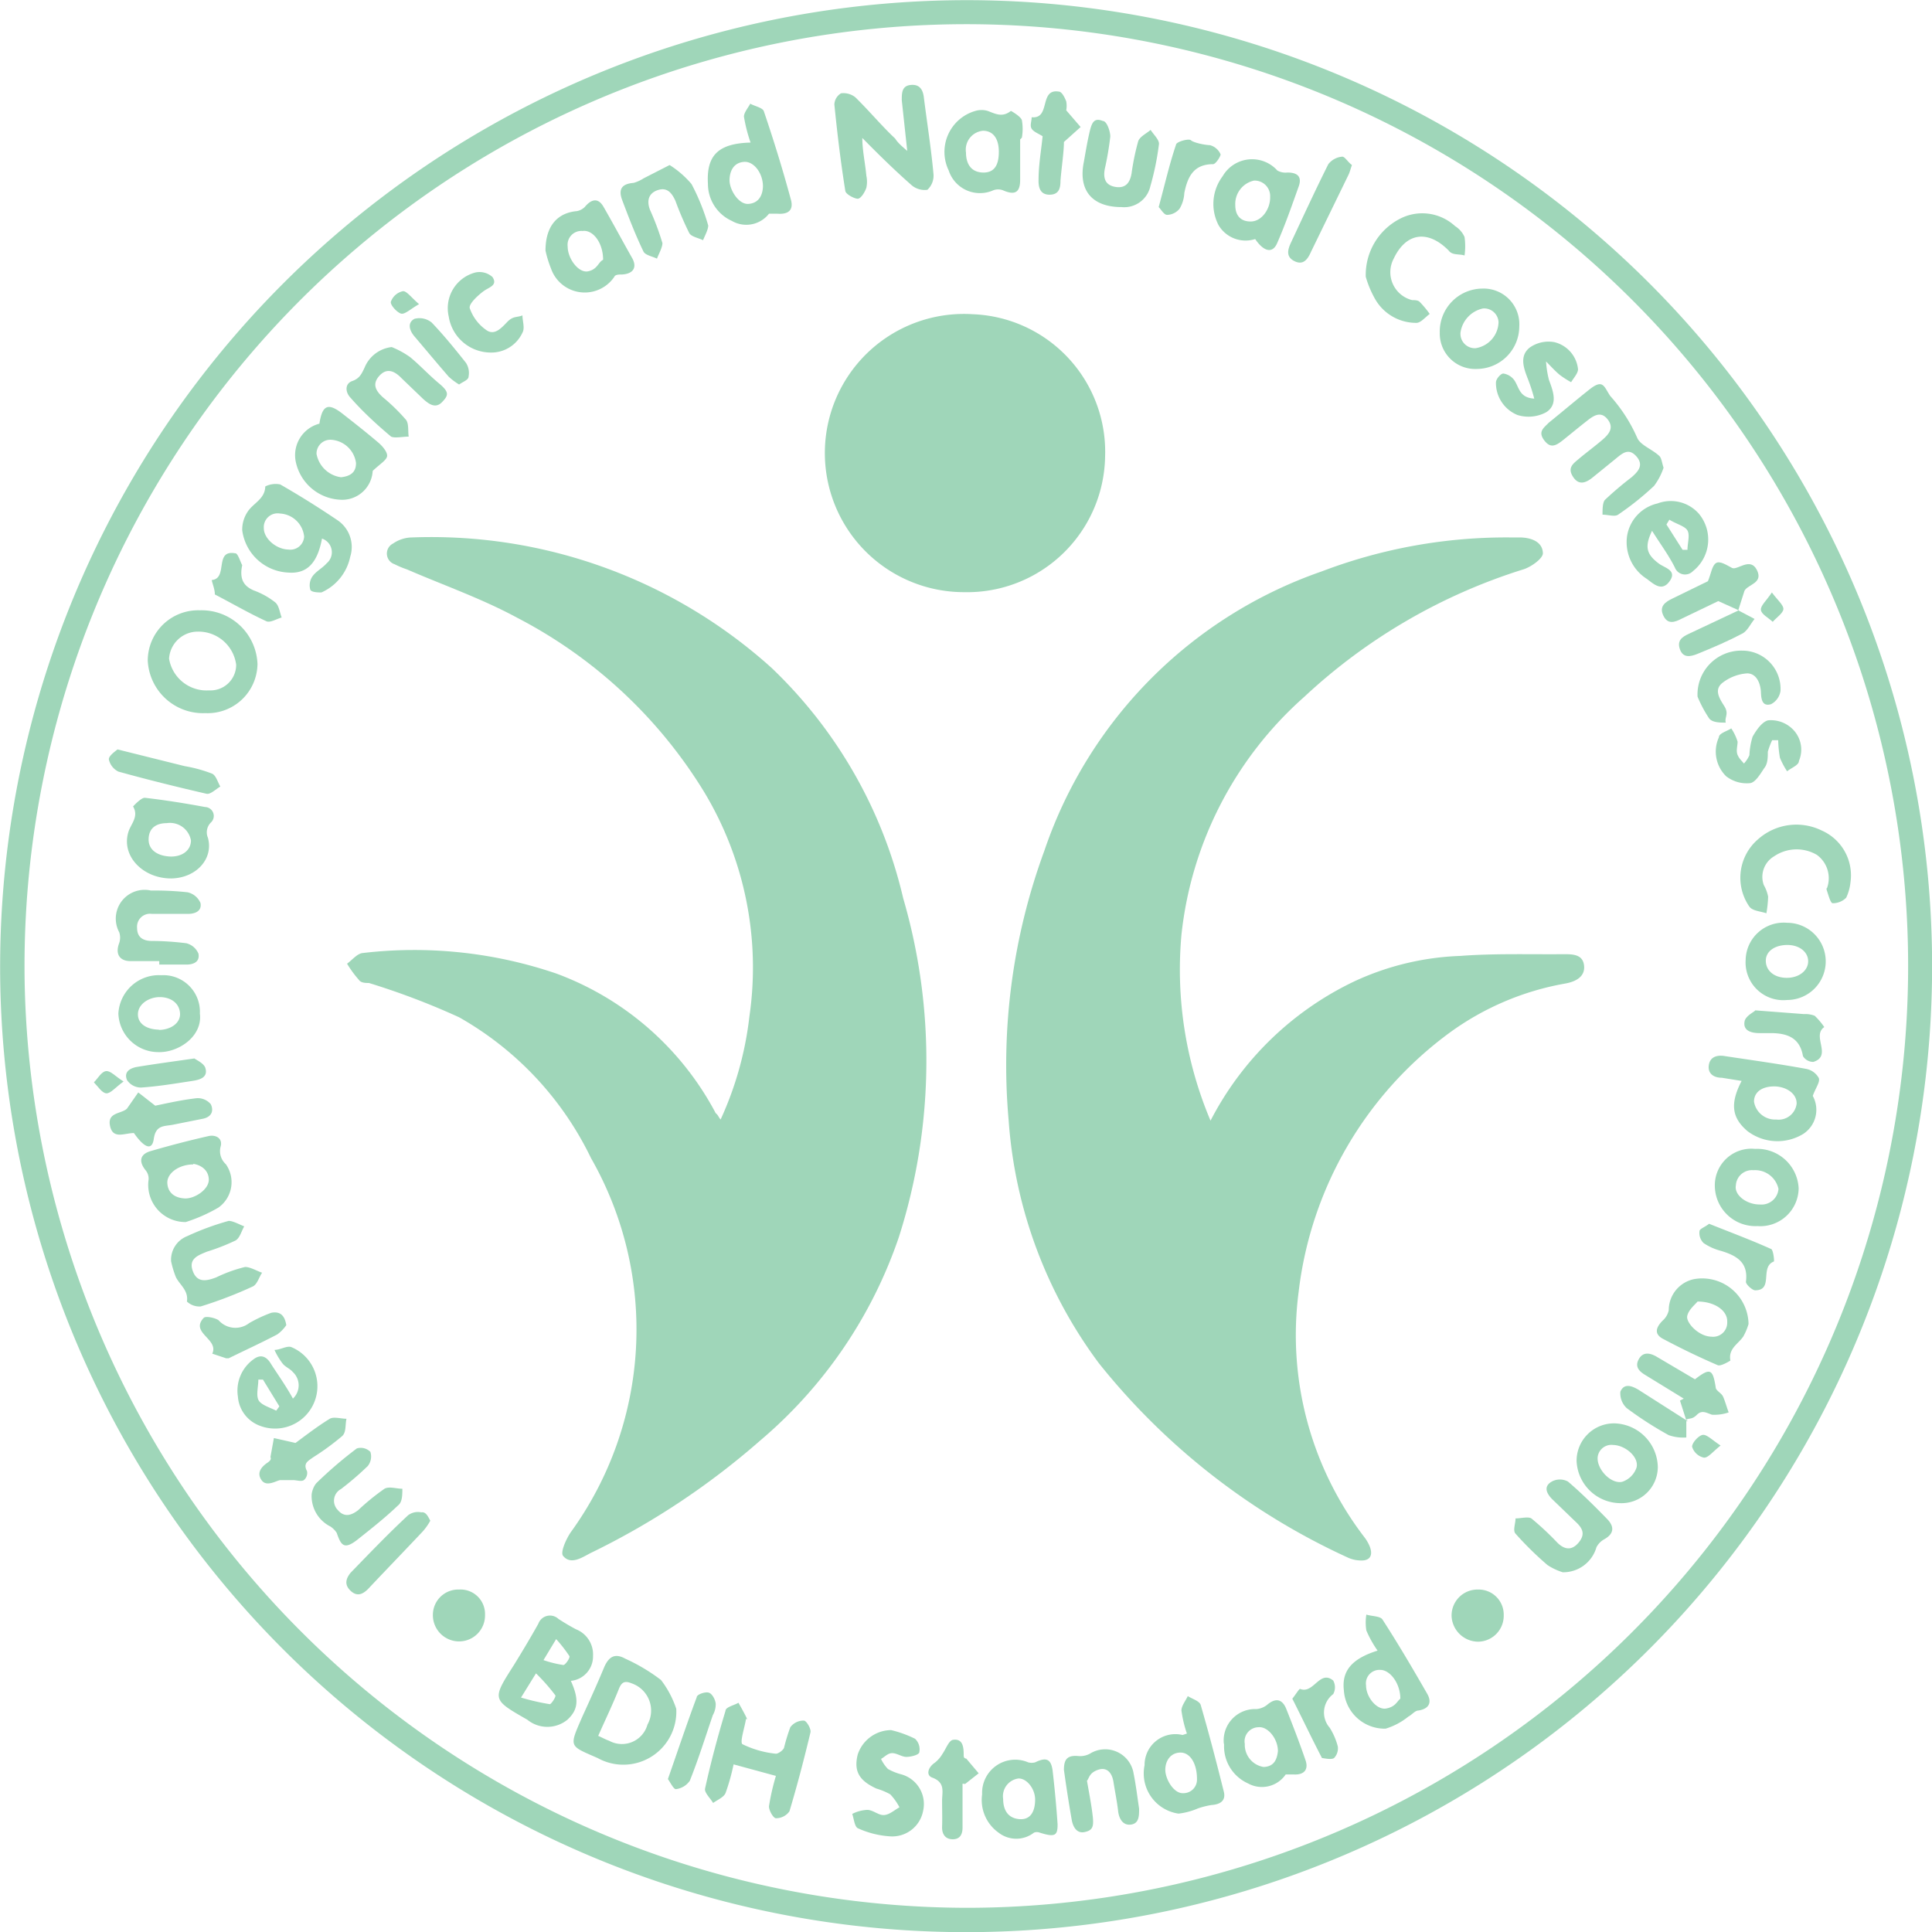 <svg id="Capa_9" data-name="Capa 9" xmlns="http://www.w3.org/2000/svg" viewBox="0 0 67.08 67.08"><defs><style>.cls-1{fill:#9fd6b9;}</style></defs><title>BHI Cosmetica</title><path class="cls-1" d="M37.17.82A33.54,33.54,0,1,1,3.07,35,33.57,33.57,0,0,1,37.17.82Zm-.53,66.23A32.7,32.7,0,1,0,3.92,35.1,32.77,32.77,0,0,0,36.64,67.05Z" transform="translate(-3.06 -0.81)"/><path class="cls-1" d="M45.09,39.72a10.88,10.88,0,0,1,5-4.84A9.51,9.51,0,0,1,53.76,34c1.19-.09,2.39-.05,3.59-.06.31,0,.67,0,.71.4s-.32.56-.66.62a9.65,9.65,0,0,0-4,1.7,13.05,13.05,0,0,0-5.25,9,11.54,11.54,0,0,0,2.28,8.52,1.35,1.35,0,0,1,.19.33c.12.31,0,.5-.33.48a1.12,1.12,0,0,1-.41-.09,23.65,23.65,0,0,1-8.66-6.75,16,16,0,0,1-3.14-8.45,21.57,21.57,0,0,1,1.24-9.35,15.54,15.54,0,0,1,9.63-9.7,18,18,0,0,1,6.53-1.18h.33c.38,0,.81.13.82.55,0,.18-.39.46-.65.55A19.79,19.79,0,0,0,48.35,25a12.85,12.85,0,0,0-4.27,8.27A13.46,13.46,0,0,0,45.09,39.72Z" transform="translate(-3.06 -0.81)"/><path class="cls-1" d="M28.08,39.68a11.75,11.75,0,0,0,1-3.58,11.81,11.81,0,0,0-1.57-7.79A16.51,16.51,0,0,0,21,22.25c-1.22-.66-2.54-1.12-3.81-1.67a3.25,3.25,0,0,1-.43-.18.39.39,0,0,1-.05-.72,1.18,1.18,0,0,1,.66-.21A17.64,17.64,0,0,1,29.85,24a16.1,16.1,0,0,1,4.57,8,20.14,20.14,0,0,1-.15,11.76,16,16,0,0,1-4.82,7.07,26.41,26.41,0,0,1-5.9,3.91c-.3.16-.68.41-.94.09-.1-.12.1-.57.26-.81a12,12,0,0,0,.71-13A11.21,11.21,0,0,0,19,36.13a25.56,25.56,0,0,0-3.13-1.19c-.11,0-.28,0-.35-.11a3.84,3.84,0,0,1-.41-.56c.18-.13.35-.35.54-.37a15.29,15.29,0,0,1,6.72.71,10.29,10.29,0,0,1,5.54,4.85C28,39.53,28,39.59,28.08,39.68Z" transform="translate(-3.06 -0.81)"/><path class="cls-1" d="M41.43,16.65a4.79,4.79,0,0,1-4.9,4.72,4.83,4.83,0,1,1,.31-9.65A4.78,4.78,0,0,1,41.43,16.65Z" transform="translate(-3.06 -0.81)"/><path class="cls-1" d="M34.56,6.05l-.19-1.76c0-.25,0-.5.31-.53s.43.16.46.46c.11.87.25,1.75.33,2.62a.67.67,0,0,1-.21.56.7.7,0,0,1-.56-.17C34.11,6.71,33.55,6.16,33,5.6c0,.43.1.87.14,1.31a1,1,0,0,1,0,.42c-.05.15-.19.38-.3.38s-.41-.15-.43-.27c-.16-1-.28-2-.38-3a.47.47,0,0,1,.23-.39.66.66,0,0,1,.5.14c.47.46.92,1,1.38,1.43C34.24,5.78,34.38,5.89,34.56,6.05Z" transform="translate(-3.06 -0.81)"/><path class="cls-1" d="M10.19,25.57a1.92,1.92,0,0,1-2-1.82A1.75,1.75,0,0,1,10,22a1.94,1.94,0,0,1,2,1.86A1.73,1.73,0,0,1,10.19,25.57Zm.13-.79a.89.89,0,0,0,.94-.89,1.32,1.32,0,0,0-1.33-1.15,1,1,0,0,0-1,.94A1.32,1.32,0,0,0,10.32,24.78Z" transform="translate(-3.06 -0.81)"/><path class="cls-1" d="M60.82,17.05a2.22,2.22,0,0,1-.33.63,10,10,0,0,1-1.25,1c-.11.08-.35,0-.54,0,0-.17,0-.41.08-.51a11.75,11.75,0,0,1,.93-.79c.23-.2.43-.42.17-.72s-.47-.13-.7.06l-.8.65c-.23.19-.49.32-.7,0s0-.46.2-.63.52-.41.77-.62.48-.44.22-.76-.54-.07-.77.11-.52.42-.77.62-.44.3-.66,0,0-.43.16-.6c.47-.38.94-.78,1.42-1.16s.5-.09.72.23A5.48,5.48,0,0,1,59.9,16c.1.26.51.4.76.63C60.75,16.7,60.76,16.87,60.82,17.05Z" transform="translate(-3.06 -0.81)"/><path class="cls-1" d="M14.24,19.51c-.16.86-.53,1.23-1.17,1.18a1.69,1.69,0,0,1-1.6-1.47,1.12,1.12,0,0,1,.2-.66c.2-.29.59-.43.6-.86a.79.79,0,0,1,.52-.07c.68.39,1.35.81,2,1.25a1.12,1.12,0,0,1,.43,1.26,1.74,1.74,0,0,1-1,1.24c-.1,0-.37,0-.39-.11a.55.55,0,0,1,.08-.45c.13-.18.34-.28.49-.45A.5.5,0,0,0,14.24,19.51Zm-.62-.07a.89.89,0,0,0-.84-.8.48.48,0,0,0-.56.51c0,.36.43.73.85.74A.48.48,0,0,0,13.62,19.44Z" transform="translate(-3.06 -0.81)"/><path class="cls-1" d="M22.88,59.17c.29.64.26,1-.12,1.35a1.1,1.1,0,0,1-1.39,0c-1.24-.71-1.23-.7-.46-1.91.29-.47.57-.94.84-1.42a.43.43,0,0,1,.7-.17c.2.13.4.25.61.36a.94.94,0,0,1,.59.93A.85.85,0,0,1,22.88,59.17Zm-1.21-.26-.52.84a7.82,7.82,0,0,0,1,.23c.05,0,.23-.27.19-.31A6.8,6.8,0,0,0,21.67,58.91Zm.26-.46a3.82,3.82,0,0,0,.69.17c.07,0,.24-.25.21-.31a5.06,5.06,0,0,0-.46-.59Z" transform="translate(-3.06 -0.81)"/><path class="cls-1" d="M26.54,60.14a1.84,1.84,0,0,1-2.73,1.71c-1-.44-1-.36-.53-1.44.26-.57.52-1.14.76-1.72.16-.36.37-.49.73-.29a6.36,6.36,0,0,1,1.24.74A3.4,3.4,0,0,1,26.54,60.14Zm-2.71.94c.16.07.26.13.38.17a.92.92,0,0,0,1.33-.56A1,1,0,0,0,25,59.26c-.22-.09-.34-.07-.44.16C24.33,60,24.09,60.49,23.83,61.08Z" transform="translate(-3.06 -0.81)"/><path class="cls-1" d="M30,62.47l-1.47-.4a7.2,7.2,0,0,1-.28,1c-.07.15-.28.23-.43.34-.1-.17-.31-.36-.28-.5.2-.91.44-1.81.71-2.7,0-.13.3-.19.45-.28.09.16.18.32.26.48s0,.06,0,.09c-.05.31-.22.81-.12.87A3.42,3.42,0,0,0,30,61.7c.08,0,.24-.11.28-.2a6.78,6.78,0,0,1,.22-.72.57.57,0,0,1,.47-.23c.09,0,.26.29.23.41-.22.92-.46,1.84-.73,2.74a.57.57,0,0,1-.47.24c-.09,0-.25-.28-.24-.42A8,8,0,0,1,30,62.47Z" transform="translate(-3.06 -0.81)"/><path class="cls-1" d="M29.12,5.76a5.41,5.41,0,0,1-.23-.9c0-.14.14-.3.22-.45.16.09.43.14.47.26.34,1,.65,2,.94,3.07.1.36-.08.52-.47.49-.1,0-.25,0-.29,0a1,1,0,0,1-1.29.25,1.41,1.41,0,0,1-.83-1.28C27.58,6.2,28,5.79,29.12,5.76Zm.43,1.52c0-.45-.31-.87-.65-.85s-.5.28-.51.62.31.86.65.84S29.54,7.62,29.55,7.28Z" transform="translate(-3.06 -0.81)"/><path class="cls-1" d="M66,38.86a1,1,0,0,1-.33,1.32,1.72,1.72,0,0,1-1.94-.1c-.54-.46-.61-.95-.2-1.74l-.69-.11c-.26,0-.49-.13-.45-.43s.29-.37.57-.32c.93.14,1.87.27,2.8.44a.64.64,0,0,1,.45.32C66.26,38.38,66.1,38.58,66,38.86Zm-1.33-.33c-.44,0-.71.2-.71.53a.74.74,0,0,0,.77.62.63.63,0,0,0,.71-.55C65.45,38.8,65.11,38.54,64.67,38.53Z" transform="translate(-3.06 -0.81)"/><path class="cls-1" d="M44.27,61a4.2,4.2,0,0,1-.19-.8c0-.16.14-.33.22-.5.16.1.41.17.45.31.29,1,.55,2,.8,3,.08.31-.11.45-.42.47a2.81,2.81,0,0,0-.48.12,2.38,2.38,0,0,1-.67.18A1.41,1.41,0,0,1,42.8,62.1a1.07,1.07,0,0,1,1.32-1.05Zm.35,1.58c0-.56-.25-.92-.57-.92s-.52.25-.53.58.29.84.61.83A.47.47,0,0,0,44.62,62.59Z" transform="translate(-3.06 -0.81)"/><path class="cls-1" d="M50.89,58.12a3.75,3.75,0,0,1-.39-.7,1.76,1.76,0,0,1,0-.55c.2.06.48.05.56.17.55.85,1.06,1.72,1.56,2.59.16.29.06.51-.31.57-.12,0-.23.15-.35.21a2.33,2.33,0,0,1-.79.42,1.42,1.42,0,0,1-1.45-1.33C49.64,58.82,50,58.4,50.89,58.12Zm.79,1.67c0-.55-.37-1-.69-1a.47.47,0,0,0-.5.54c0,.4.37.86.7.8S51.57,59.87,51.68,59.79Z" transform="translate(-3.06 -0.81)"/><path class="cls-1" d="M34,60.88a3.91,3.91,0,0,1,.83.3.5.5,0,0,1,.15.46c0,.1-.29.17-.45.17s-.33-.13-.49-.13-.26.13-.39.2a1.28,1.28,0,0,0,.24.35,1.93,1.93,0,0,0,.44.18,1.07,1.07,0,0,1,.78,1.28,1.09,1.09,0,0,1-1.13.88,3.18,3.18,0,0,1-1.13-.28c-.12-.05-.14-.33-.2-.5a1.26,1.26,0,0,1,.52-.14c.2,0,.39.19.58.18s.36-.17.54-.27a2,2,0,0,0-.32-.45,2.3,2.3,0,0,0-.48-.2c-.61-.28-.79-.61-.65-1.18A1.23,1.23,0,0,1,34,60.88Z" transform="translate(-3.06 -0.81)"/><path class="cls-1" d="M50.48,10.42a2.19,2.19,0,0,1,1.16-2,1.68,1.68,0,0,1,1.94.24.86.86,0,0,1,.33.38,2.31,2.31,0,0,1,0,.64c-.19-.06-.43,0-.55-.17-.72-.73-1.48-.63-1.91.28a1,1,0,0,0,.64,1.44c.09,0,.21,0,.27.07a3.36,3.36,0,0,1,.34.41c-.15.11-.31.31-.46.31a1.64,1.64,0,0,1-1.42-.8A3.5,3.5,0,0,1,50.48,10.42Z" transform="translate(-3.06 -0.81)"/><path class="cls-1" d="M22,9.51c0-.85.41-1.31,1.09-1.37A.53.53,0,0,0,23.36,8c.25-.3.48-.32.66,0,.34.59.66,1.19,1,1.79.17.33,0,.53-.36.55-.1,0-.24,0-.27.08a1.24,1.24,0,0,1-2.2-.29A3.81,3.81,0,0,1,22,9.51Zm2,.32c0-.6-.36-1.05-.71-1a.48.48,0,0,0-.52.54c0,.42.38.93.71.86S23.83,9.91,24,9.83Z" transform="translate(-3.06 -0.81)"/><path class="cls-1" d="M38.48,5.65c0,.47,0,.94,0,1.41s-.22.52-.59.36a.47.47,0,0,0-.35,0A1.14,1.14,0,0,1,36,6.73a1.48,1.48,0,0,1,.93-2.07.75.75,0,0,1,.42,0c.27.1.51.24.81,0,0,0,.33.18.38.32a1.76,1.76,0,0,1,0,.61Zm-.74.43c0-.46-.2-.73-.55-.73a.66.66,0,0,0-.59.76c0,.34.14.67.57.69S37.74,6.52,37.74,6.08Z" transform="translate(-3.06 -0.81)"/><path class="cls-1" d="M63.77,46.78a2,2,0,0,1-.18.43c-.17.26-.53.42-.45.84,0,0-.33.21-.44.16-.65-.28-1.29-.59-1.91-.92-.31-.17-.23-.4,0-.63A.66.66,0,0,0,61,46.3a1.1,1.1,0,0,1,.89-1.08A1.61,1.61,0,0,1,63.77,46.78ZM62,46c-.09.11-.32.29-.36.51s.39.7.84.71a.49.49,0,0,0,.55-.51C63.05,46.32,62.6,46,62,46Z" transform="translate(-3.06 -0.81)"/><path class="cls-1" d="M46.64,9.11a1.09,1.09,0,0,1-1.27-.48,1.6,1.6,0,0,1,.14-1.7,1.18,1.18,0,0,1,1.9-.2.57.57,0,0,0,.35.07c.32,0,.51.12.4.46-.24.67-.47,1.34-.76,2C47.24,9.62,46.94,9.55,46.64,9.11Zm.52-1.46a.54.54,0,0,0-.56-.57.83.83,0,0,0-.65.86c0,.33.17.57.55.56S47.17,8.05,47.16,7.65Z" transform="translate(-3.06 -0.81)"/><path class="cls-1" d="M9,31.31c-1,0-1.76-.81-1.47-1.65.1-.27.35-.51.15-.85,0,0,.28-.31.41-.3.7.08,1.39.19,2.09.32a.31.31,0,0,1,.2.54.48.48,0,0,0-.1.53C10.48,30.64,9.86,31.3,9,31.31Zm0-.76c.41,0,.69-.23.69-.56a.74.74,0,0,0-.84-.6c-.34,0-.62.15-.63.55S8.56,30.54,9,30.55Z" transform="translate(-3.06 -0.81)"/><path class="cls-1" d="M14.15,15.52c.1-.65.3-.74.81-.34s.84.66,1.24,1c.14.12.32.33.3.47s-.26.28-.5.51a1.06,1.06,0,0,1-1.14,1,1.66,1.66,0,0,1-1.52-1.27A1.13,1.13,0,0,1,14.15,15.52Zm1.27,1.36a.93.93,0,0,0-.85-.8.48.48,0,0,0-.52.49,1,1,0,0,0,.85.81C15.18,17.35,15.43,17.24,15.42,16.88Z" transform="translate(-3.06 -0.81)"/><path class="cls-1" d="M67.31,31.44a1.65,1.65,0,0,1-.15.54.65.65,0,0,1-.47.19c-.07,0-.14-.26-.19-.41s0-.09,0-.13a1,1,0,0,0-.36-1.14,1.39,1.39,0,0,0-1.48.05.83.83,0,0,0-.36,1,1.31,1.31,0,0,1,.15.4,3.94,3.94,0,0,1-.06.58c-.2-.07-.48-.08-.59-.23a1.76,1.76,0,0,1,.3-2.34,2,2,0,0,1,2.22-.3A1.7,1.7,0,0,1,67.31,31.44Z" transform="translate(-3.06 -0.81)"/><path class="cls-1" d="M9.51,43.24a1.29,1.29,0,0,1-1.29-1.48.46.46,0,0,0-.09-.3c-.26-.31-.22-.57.15-.68.65-.19,1.3-.36,2-.52.28-.07.52.08.44.36a.61.61,0,0,0,.18.61,1.08,1.08,0,0,1-.26,1.51A5.69,5.69,0,0,1,9.51,43.24Zm.26-2c-.5,0-.92.31-.9.65s.26.51.6.53.85-.31.84-.66S10,41.25,9.77,41.22Z" transform="translate(-3.06 -0.81)"/><path class="cls-1" d="M60.42,19.24c-.27.56-.19.82.24,1.14.2.15.64.23.37.61s-.56.09-.79-.08a1.51,1.51,0,0,1-.69-1.47,1.38,1.38,0,0,1,1.06-1.15,1.3,1.3,0,0,1,1.43.35,1.4,1.4,0,0,1-.2,2,.38.38,0,0,1-.63-.13C61,20.09,60.71,19.7,60.42,19.24Zm.61-.4-.11.18.56.88.17,0c0-.23.09-.51,0-.67S61.24,19,61,18.84Z" transform="translate(-3.06 -0.81)"/><path class="cls-1" d="M13.23,49.37a.63.63,0,0,0,0-.92c-.1-.12-.27-.18-.36-.3a2.43,2.43,0,0,1-.28-.47c.2,0,.42-.15.58-.1a1.47,1.47,0,1,1-1.12,2.72,1.17,1.17,0,0,1-.73-1A1.34,1.34,0,0,1,11.87,48c.23-.17.43-.11.59.15S13,48.94,13.23,49.37Zm-.58.42.11-.15-.57-.93-.16,0c0,.24-.08.52,0,.7S12.44,49.68,12.65,49.79Z" transform="translate(-3.06 -0.81)"/><path class="cls-1" d="M45.55,61.33a1.09,1.09,0,0,1,1.13-1.18.68.68,0,0,0,.39-.16c.28-.23.5-.19.64.13.24.6.47,1.2.68,1.81.11.33-.06.51-.41.49-.1,0-.24,0-.28,0a1,1,0,0,1-1.31.31,1.41,1.41,0,0,1-.83-1.33A.28.28,0,0,0,45.55,61.33Zm1.88.28c0-.43-.35-.86-.67-.83a.49.49,0,0,0-.48.58.78.78,0,0,0,.65.8C47.3,62.15,47.4,61.89,47.43,61.61Z" transform="translate(-3.06 -0.81)"/><path class="cls-1" d="M39.78,64.15c0,.39-.08.46-.62.29a.27.27,0,0,0-.2,0,1,1,0,0,1-1.23,0,1.39,1.39,0,0,1-.57-1.33A1.15,1.15,0,0,1,38.76,62,.47.47,0,0,0,39,62c.39-.19.56-.12.61.31S39.73,63.41,39.78,64.15ZM39,63.29c0-.37-.29-.74-.58-.73a.62.62,0,0,0-.53.71c0,.35.14.66.55.7S39,63.69,39,63.29Z" transform="translate(-3.06 -0.81)"/><path class="cls-1" d="M59.3,53a1.53,1.53,0,0,1-1.5-1.46,1.3,1.3,0,0,1,1.32-1.31,1.55,1.55,0,0,1,1.5,1.51A1.26,1.26,0,0,1,59.3,53Zm-.77-1.55c0,.4.47.89.85.81a.79.79,0,0,0,.5-.49c.1-.36-.38-.78-.81-.79A.48.48,0,0,0,58.53,51.42Z" transform="translate(-3.06 -0.81)"/><path class="cls-1" d="M54.34,13.62a1.23,1.23,0,0,1-1.29-1.26,1.49,1.49,0,0,1,1.47-1.53,1.24,1.24,0,0,1,1.29,1.32A1.48,1.48,0,0,1,54.34,13.62ZM55.09,12a.5.5,0,0,0-.54-.48,1,1,0,0,0-.78.83.5.5,0,0,0,.52.55A.94.94,0,0,0,55.09,12Z" transform="translate(-3.06 -0.81)"/><path class="cls-1" d="M10,36c.1.79-.74,1.36-1.44,1.34A1.39,1.39,0,0,1,7.17,36a1.41,1.41,0,0,1,1.49-1.33A1.27,1.27,0,0,1,10,36Zm-1.44.57c.44,0,.78-.25.75-.59s-.31-.54-.68-.55-.76.22-.78.57S8.15,36.56,8.6,36.56Z" transform="translate(-3.06 -0.81)"/><path class="cls-1" d="M63.67,34.14a1.32,1.32,0,0,1,1.44-1.29,1.34,1.34,0,1,1,0,2.68A1.31,1.31,0,0,1,63.67,34.14Zm1.45-.52c-.43,0-.74.21-.75.53s.24.59.68.61.78-.23.79-.56S65.54,33.62,65.12,33.62Z" transform="translate(-3.06 -0.81)"/><path class="cls-1" d="M64,40.7a1.44,1.44,0,0,1,1.51,1.37,1.33,1.33,0,0,1-1.43,1.31A1.41,1.41,0,0,1,62.6,42,1.27,1.27,0,0,1,64,40.7Zm.16,1.93a.59.59,0,0,0,.65-.54.83.83,0,0,0-.87-.65.56.56,0,0,0-.61.53C63.27,42.3,63.69,42.62,64.13,42.63Z" transform="translate(-3.06 -0.81)"/><path class="cls-1" d="M16.66,12.86a3.06,3.06,0,0,1,.64.35c.34.28.64.61,1,.91s.34.41.11.65-.46.07-.66-.11L17,13.94c-.24-.25-.51-.37-.77-.08s-.12.52.12.74a6.73,6.73,0,0,1,.81.79c.1.14.06.38.09.58-.21,0-.48.06-.61,0-.49-.41-1-.88-1.4-1.34-.2-.2-.21-.5.05-.59s.33-.26.43-.47A1.16,1.16,0,0,1,16.66,12.86Z" transform="translate(-3.06 -0.81)"/><path class="cls-1" d="M57.32,55.4a2.09,2.09,0,0,1-.53-.25,11.42,11.42,0,0,1-1.11-1.09c-.1-.11,0-.35,0-.53.19,0,.43-.07.55,0a10.07,10.07,0,0,1,.9.84c.23.23.49.3.74,0s.13-.51-.11-.73l-.82-.79c-.18-.19-.3-.43,0-.6a.59.59,0,0,1,.56,0c.48.41.92.85,1.36,1.3.28.29.22.53-.11.71a.67.67,0,0,0-.26.27A1.2,1.2,0,0,1,57.32,55.4Z" transform="translate(-3.06 -0.81)"/><path class="cls-1" d="M9,44.6a.88.88,0,0,1,.56-.87A9.25,9.25,0,0,1,11,43.2c.15,0,.36.12.54.19-.1.17-.15.4-.3.49a7.41,7.41,0,0,1-1,.39c-.28.12-.64.23-.49.66s.48.36.82.23a4.93,4.93,0,0,1,1-.36c.18,0,.39.13.59.2-.11.16-.17.41-.33.48a14.51,14.51,0,0,1-1.8.69A.63.63,0,0,1,9.55,46c.06-.38-.24-.57-.38-.84A3.32,3.32,0,0,1,9,44.6Z" transform="translate(-3.06 -0.81)"/><path class="cls-1" d="M26.31,6.54a3.34,3.34,0,0,1,.76.66,7.48,7.48,0,0,1,.58,1.44c0,.14-.11.34-.18.51-.16-.08-.41-.12-.48-.25a11.09,11.09,0,0,1-.48-1.12c-.12-.26-.28-.48-.61-.37s-.39.38-.27.69a9.34,9.34,0,0,1,.43,1.15c0,.15-.12.36-.19.54-.16-.08-.41-.12-.47-.25-.28-.58-.51-1.18-.74-1.79-.14-.38,0-.56.4-.59A1.32,1.32,0,0,0,25.41,7Z" transform="translate(-3.06 -0.81)"/><path class="cls-1" d="M13.88,52.72c0-.09.06-.31.18-.43a14.31,14.31,0,0,1,1.39-1.19.47.47,0,0,1,.47.12.53.53,0,0,1-.09.49,10.28,10.28,0,0,1-.93.8.46.46,0,0,0-.11.73c.23.27.48.18.71,0a8,8,0,0,1,.91-.74c.16-.09.41,0,.62,0,0,.2,0,.46-.14.57-.45.43-.93.81-1.41,1.19s-.58.2-.73-.23a.77.77,0,0,0-.22-.22A1.18,1.18,0,0,1,13.88,52.72Z" transform="translate(-3.06 -0.81)"/><path class="cls-1" d="M8.59,34.18c-.32,0-.63,0-1,0s-.54-.24-.39-.63a.59.59,0,0,0,0-.37A1,1,0,0,1,8.3,31.73a10.6,10.6,0,0,1,1.27.06.64.64,0,0,1,.45.37c.06.29-.2.39-.47.38l-1.22,0a.45.45,0,0,0-.51.49c0,.31.19.44.48.45a10,10,0,0,1,1.23.08.62.62,0,0,1,.42.36c.06.31-.21.39-.46.38l-.9,0Z" transform="translate(-3.06 -0.81)"/><path class="cls-1" d="M42,8c-1,0-1.51-.56-1.31-1.56.06-.33.11-.65.19-1s.15-.56.47-.43c.14,0,.26.36.26.54a10.47,10.47,0,0,1-.19,1.12c-.06.31,0,.57.37.63s.51-.17.56-.48a8.41,8.41,0,0,1,.23-1.11c.06-.16.28-.26.43-.39.1.16.3.34.29.49A9.44,9.44,0,0,1,43,7.28.93.93,0,0,1,42,8Z" transform="translate(-3.06 -0.81)"/><path class="cls-1" d="M40.8,62.64c.09.51.16.87.2,1.23s0,.49-.28.55-.41-.19-.45-.43c-.1-.57-.19-1.15-.27-1.73,0-.37.12-.51.49-.48a.72.72,0,0,0,.41-.08,1,1,0,0,1,1.52.69c.08.4.13.81.19,1.22,0,.25,0,.51-.28.55s-.42-.2-.45-.48-.11-.68-.16-1-.23-.53-.54-.42S40.88,62.55,40.8,62.64Z" transform="translate(-3.06 -0.81)"/><path class="cls-1" d="M64.59,26.51a2.74,2.74,0,0,0-.15.4c0,.18,0,.4-.11.55s-.3.51-.5.54a1.16,1.16,0,0,1-.84-.24,1.2,1.2,0,0,1-.25-1.35c0-.14.28-.21.43-.31a1.76,1.76,0,0,1,.22.46c0,.15-.06.32,0,.46s.14.2.22.3a1,1,0,0,0,.19-.29,2.59,2.59,0,0,1,.11-.64c.13-.23.33-.52.54-.57a1.07,1.07,0,0,1,.79.25,1,1,0,0,1,.28,1.16c0,.15-.27.24-.41.36a2.64,2.64,0,0,1-.25-.47,3.94,3.94,0,0,1-.06-.61Z" transform="translate(-3.06 -0.81)"/><path class="cls-1" d="M56.33,14.65a6.07,6.07,0,0,0-.22-.68c-.15-.38-.3-.8.06-1.09a1.13,1.13,0,0,1,.86-.19,1.08,1.08,0,0,1,.82.94c0,.14-.15.3-.24.45a3.22,3.22,0,0,1-.39-.25c-.17-.14-.32-.31-.48-.47a3.41,3.41,0,0,0,.1.64c.15.4.32.85-.09,1.12a1.29,1.29,0,0,1-1,.1A1.2,1.2,0,0,1,55,14.09c0-.13.18-.32.26-.31a.57.57,0,0,1,.39.25C55.81,14.28,55.82,14.62,56.33,14.65Z" transform="translate(-3.06 -0.81)"/><path class="cls-1" d="M62,25a1.52,1.52,0,0,1,1.54-1.6,1.33,1.33,0,0,1,1.34,1.4.62.62,0,0,1-.33.46c-.31.09-.34-.18-.35-.42s-.12-.65-.48-.65a1.57,1.57,0,0,0-.87.34c-.28.24-.09.53.08.8s0,.38.05.57c-.2,0-.47,0-.58-.15A4.38,4.38,0,0,1,62,25Z" transform="translate(-3.06 -0.81)"/><path class="cls-1" d="M20.07,13.05a1.48,1.48,0,0,1-1.43-1.25,1.28,1.28,0,0,1,.93-1.53.67.67,0,0,1,.59.16c.19.29-.12.35-.31.49s-.52.44-.48.59a1.53,1.53,0,0,0,.59.77c.27.18.5-.07.71-.29s.35-.15.53-.23c0,.2.09.44,0,.6A1.19,1.19,0,0,1,20.07,13.05Z" transform="translate(-3.06 -0.81)"/><path class="cls-1" d="M13.32,50.91c.34-.25.75-.57,1.19-.84.14-.08.39,0,.58,0-.05.21,0,.48-.16.61a8.9,8.9,0,0,1-1,.73c-.16.12-.36.2-.21.48a.32.32,0,0,1-.11.31c-.09.06-.25,0-.38,0s-.31,0-.43,0-.48.26-.66,0,0-.47.23-.62c.06-.05.12-.1.08-.18l.12-.66Z" transform="translate(-3.06 -0.81)"/><path class="cls-1" d="M63.43,22l-.71-.32-1.27.61c-.25.13-.49.21-.64-.11s.07-.47.32-.59l1.23-.6c.11-.26.14-.54.28-.63s.38.08.56.17.63-.39.86.07-.3.49-.43.72l-.22.69Z" transform="translate(-3.06 -0.81)"/><path class="cls-1" d="M61.62,50.16l-.23-.72.13-.07-1.32-.81c-.22-.13-.39-.29-.24-.56s.4-.21.61-.09l1.34.79c.53-.41.62-.36.72.28,0,.11.19.19.25.31s.13.37.2.56a1.53,1.53,0,0,1-.58.08c-.2-.07-.35-.17-.52,0s-.25.11-.37.17Z" transform="translate(-3.06 -0.81)"/><path class="cls-1" d="M40,5.74c0,.35-.08.85-.12,1.35,0,.25-.05.48-.38.48s-.39-.26-.38-.53c0-.5.09-1,.14-1.5-.14-.09-.31-.15-.38-.26s0-.26,0-.4c.67.07.25-1,.94-.89.11,0,.21.21.26.34a.83.83,0,0,1,0,.31l.5.58Z" transform="translate(-3.06 -0.81)"/><path class="cls-1" d="M7.71,40.15c-.33,0-.73.23-.83-.25s.4-.41.59-.6l.39-.56.59.46c.39-.08.91-.2,1.44-.26a.59.59,0,0,1,.49.21c.12.26,0,.46-.31.51l-1,.2c-.3.06-.6,0-.67.49S8,40.57,7.71,40.15Z" transform="translate(-3.06 -0.81)"/><path class="cls-1" d="M50,6.54c-.05.14-.07.23-.11.32L48.58,9.55c-.11.25-.26.48-.57.33s-.24-.4-.13-.64c.43-.92.85-1.83,1.3-2.73a.68.68,0,0,1,.48-.26C49.75,6.24,49.86,6.44,50,6.54Z" transform="translate(-3.06 -0.81)"/><path class="cls-1" d="M7.14,26.83l2.33.58a4.93,4.93,0,0,1,.95.26c.14.06.2.3.29.45-.16.09-.34.28-.48.25-1-.23-2.05-.49-3.06-.77a.62.62,0,0,1-.33-.42C6.83,27.07,7,26.94,7.14,26.83Z" transform="translate(-3.06 -0.81)"/><path class="cls-1" d="M36.48,62.74c0,.51,0,1,0,1.52,0,.23-.08.41-.34.41s-.38-.18-.37-.44,0-.6,0-.9.12-.63-.34-.8c-.23-.08-.15-.36.09-.52a1.08,1.08,0,0,0,.26-.3c.12-.17.22-.46.36-.49.35-.06.38.25.38.52,0,.06,0,.12.09.13l.43.51-.47.37Z" transform="translate(-3.06 -0.81)"/><path class="cls-1" d="M18,53.61a2,2,0,0,1-.26.37c-.63.67-1.26,1.32-1.9,2-.18.18-.38.28-.61.06s-.15-.43,0-.62c.66-.68,1.31-1.36,2-2a.57.57,0,0,1,.46-.1C17.85,53.29,17.93,53.48,18,53.61Z" transform="translate(-3.06 -0.81)"/><path class="cls-1" d="M64,35.89l1.7.13a.85.85,0,0,1,.37.06,2.52,2.52,0,0,1,.33.39c-.45.31.29,1-.38,1.21a.42.42,0,0,1-.36-.2c-.11-.65-.56-.8-1.13-.8l-.38,0c-.28,0-.6-.08-.51-.44C63.71,36.05,64,35.93,64,35.89Z" transform="translate(-3.06 -0.81)"/><path class="cls-1" d="M13,46.82a1.33,1.33,0,0,1-.31.32c-.55.29-1.12.55-1.69.83,0,0-.06,0-.09,0l-.48-.16c.24-.51-.78-.72-.3-1.24.07-.08.41,0,.52.08a.78.78,0,0,0,1.06.1,4.87,4.87,0,0,1,.77-.36C12.75,46.34,12.94,46.44,13,46.82Z" transform="translate(-3.06 -0.81)"/><path class="cls-1" d="M43.29,8c.21-.77.37-1.48.6-2.16,0-.11.45-.23.52-.16s.42.16.66.17a.56.56,0,0,1,.37.32c0,.07-.17.34-.26.34-.7,0-.89.47-1,1a1.18,1.18,0,0,1-.16.54.57.57,0,0,1-.43.22C43.48,8.28,43.38,8.09,43.29,8Z" transform="translate(-3.06 -0.81)"/><path class="cls-1" d="M11.47,20.43c-.11.52.08.74.4.88a2.66,2.66,0,0,1,.74.41c.14.11.16.35.23.53-.18.05-.4.19-.53.13-.61-.28-1.19-.62-1.79-.93l0,0c0-.17-.07-.33-.11-.5.58-.05.08-1.06.81-.93C11.32,20,11.41,20.34,11.47,20.43Z" transform="translate(-3.06 -0.81)"/><path class="cls-1" d="M19,56a.85.85,0,0,1,.9.88.9.9,0,0,1-.88.92.91.91,0,0,1-.93-.92A.88.88,0,0,1,19,56Z" transform="translate(-3.06 -0.81)"/><path class="cls-1" d="M26.25,62.58c.35-1,.66-1.93,1-2.84,0-.1.3-.2.42-.16s.22.23.24.38a.77.77,0,0,1-.1.4c-.26.76-.5,1.53-.8,2.28a.69.69,0,0,1-.48.29C26.45,62.94,26.33,62.69,26.25,62.58Z" transform="translate(-3.06 -0.81)"/><path class="cls-1" d="M62.4,43.3c.75.3,1.45.56,2.14.87.09,0,.13.43.11.44-.5.19,0,1-.65,1-.1,0-.33-.21-.32-.3.09-.68-.34-.91-.87-1.07a1.93,1.93,0,0,1-.6-.27.49.49,0,0,1-.14-.43C62.09,43.47,62.28,43.4,62.4,43.3Z" transform="translate(-3.06 -0.81)"/><path class="cls-1" d="M54.38,56a.87.87,0,0,1,.89.89.9.9,0,0,1-.88.92.93.93,0,0,1-.93-.88A.9.9,0,0,1,54.38,56Z" transform="translate(-3.06 -0.81)"/><path class="cls-1" d="M47.93,59.79c.12-.15.24-.35.27-.34.47.19.68-.68,1.15-.29a.49.49,0,0,1,0,.47.8.8,0,0,0-.12,1.17,2.33,2.33,0,0,1,.28.65.49.49,0,0,1-.13.4c-.1.07-.38,0-.42,0C48.6,61.16,48.28,60.48,47.93,59.79Z" transform="translate(-3.06 -0.81)"/><path class="cls-1" d="M63.41,22l.57.3c-.14.17-.24.4-.41.5-.51.27-1,.48-1.59.72-.23.09-.48.14-.59-.16s.06-.43.3-.54L63.43,22Z" transform="translate(-3.06 -0.81)"/><path class="cls-1" d="M19,14.16a2.25,2.25,0,0,1-.36-.27c-.4-.46-.79-.93-1.19-1.4-.17-.2-.26-.47,0-.61a.67.67,0,0,1,.6.13c.42.44.81.92,1.19,1.4a.65.65,0,0,1,.09.47C19.33,14,19.16,14.05,19,14.16Z" transform="translate(-3.06 -0.81)"/><path class="cls-1" d="M61.61,50.15l0,.57a1.53,1.53,0,0,1-.61-.08,12.5,12.5,0,0,1-1.46-.94.7.7,0,0,1-.22-.57c.13-.31.41-.2.64-.06l1.71,1.09Z" transform="translate(-3.06 -0.81)"/><path class="cls-1" d="M9.81,37.56c.08.06.33.17.38.33.1.33-.19.41-.45.45-.59.09-1.18.19-1.78.23a.58.58,0,0,1-.49-.26c-.12-.29.11-.42.37-.46C8.44,37.75,9.05,37.67,9.81,37.56Z" transform="translate(-3.06 -0.81)"/><path class="cls-1" d="M7.35,38.36c-.29.21-.45.42-.6.41s-.29-.24-.43-.38c.14-.14.26-.37.42-.39S7.06,38.18,7.35,38.36Z" transform="translate(-3.06 -0.81)"/><path class="cls-1" d="M64.58,21.38c.2.27.41.44.4.58s-.24.29-.37.44c-.15-.14-.39-.26-.41-.41S64.39,21.67,64.58,21.38Z" transform="translate(-3.06 -0.81)"/><path class="cls-1" d="M62.8,51c-.27.21-.43.43-.58.42a.55.55,0,0,1-.41-.38c0-.14.23-.39.37-.41S62.51,50.81,62.8,51Z" transform="translate(-3.06 -0.81)"/><path class="cls-1" d="M17.61,11.37c-.3.17-.49.36-.62.33s-.38-.29-.36-.41a.57.57,0,0,1,.42-.37C17.18,10.91,17.34,11.14,17.61,11.37Z" transform="translate(-3.06 -0.81)"/></svg>